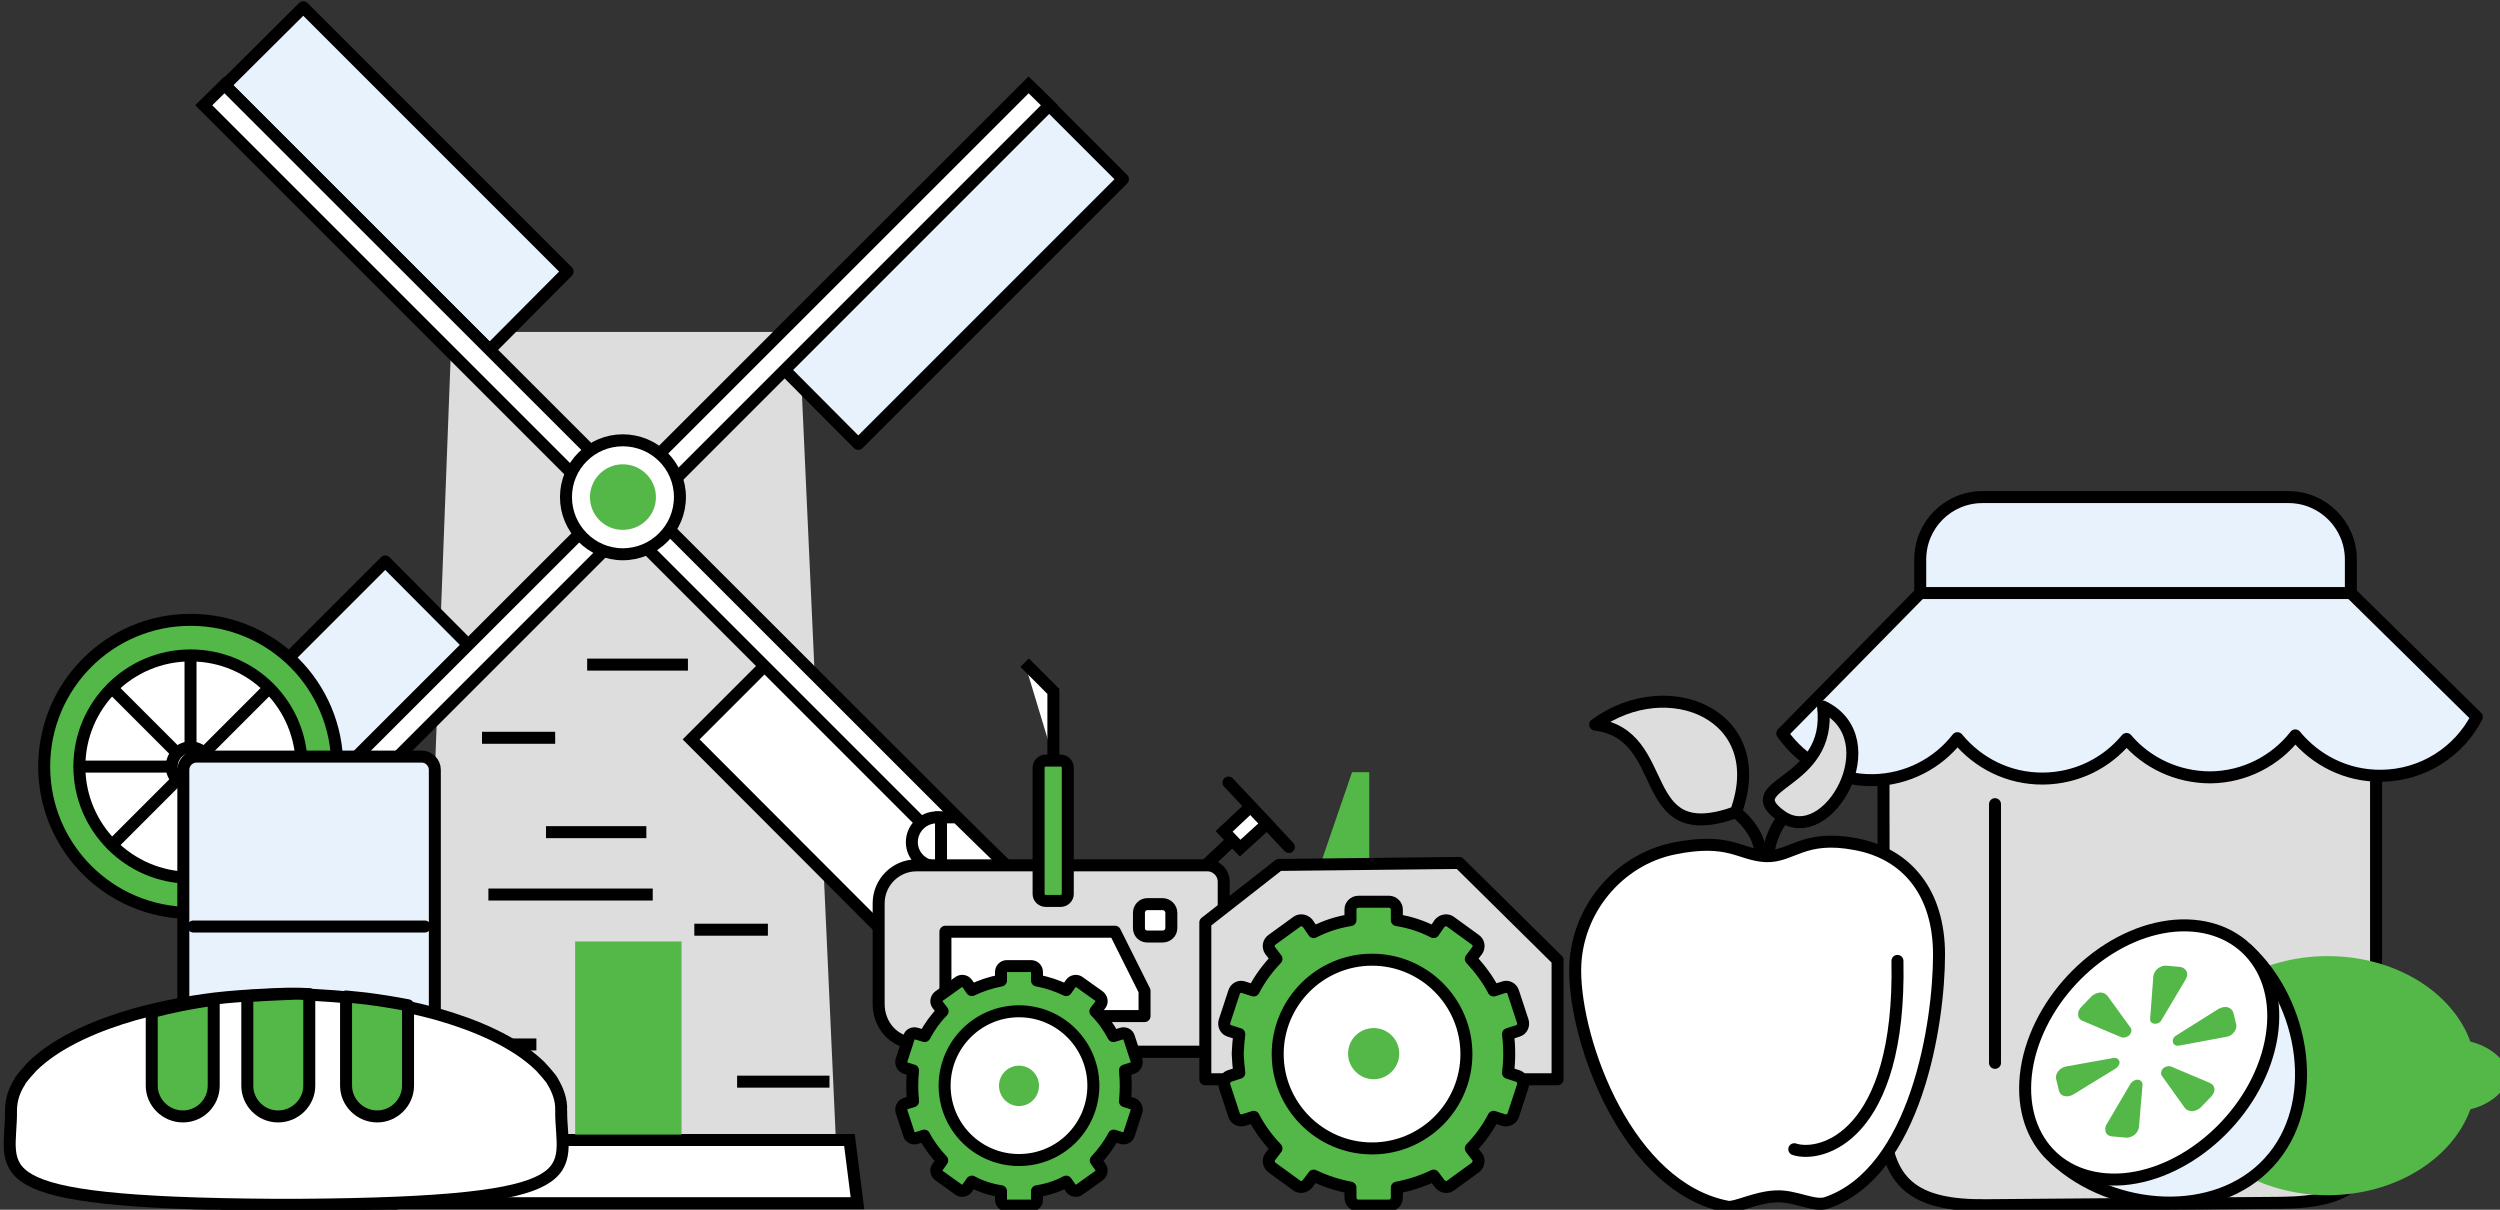 <?xml version="1.0" encoding="UTF-8" standalone="no"?>
<!-- Created with Inkscape (http://www.inkscape.org/) -->

<svg
   width="165.691mm"
   height="80.177mm"
   viewBox="0 0 165.691 80.177"
   version="1.1"
   id="svg5"
   xml:space="preserve"
   xmlns:inkscape="http://www.inkscape.org/namespaces/inkscape"
   xmlns:sodipodi="http://sodipodi.sourceforge.net/DTD/sodipodi-0.dtd"
   xmlns="http://www.w3.org/2000/svg"
   xmlns:svg="http://www.w3.org/2000/svg"><rect x="0" y="0" width="165.691" height="80.177" fill="#333333" stroke="none"/><sodipodi:namedview
     id="namedview7"
     pagecolor="#ffffff"
     bordercolor="#999999"
     borderopacity="1"
     inkscape:showpageshadow="0"
     inkscape:pageopacity="0"
     inkscape:pagecheckerboard="0"
     inkscape:deskcolor="#d1d1d1"
     inkscape:document-units="mm"
     showgrid="false" /><defs
     id="defs2" /><g
     inkscape:label="Layer 1"
     inkscape:groupmode="layer"
     id="layer1"
     transform="translate(-11.624,-102.993)"><g
       id="g2726"
       transform="matrix(0.265,0,0,0.265,-142.758,48.899)"><g
         id="_Artboards_" /><g
         id="refs" /><g
         id="Layer 3"><g
           id="g1769"><g
             id="g1715"
             transform="translate(-221.028,-1051.875)"
             style="fill:#fafafa;fill-opacity:1"><g
               id="g1699"
               style="fill:#fafafa;fill-opacity:1"><rect
                 style="font-variation-settings:normal;opacity:1;vector-effect:none;fill:#fafafa;fill-opacity:1;fill-rule:evenodd;stroke:none;stroke-width:3;stroke-linecap:round;stroke-linejoin:round;stroke-miterlimit:4;stroke-dasharray:none;stroke-dashoffset:0;stroke-opacity:1;-inkscape-stroke:none;paint-order:normal;stop-color:#000000;stop-opacity:1"
                 id="rect3442"
                 width="773.561"
                 height="547.379"
                 x="-37.381"
                 y="565.202" /></g></g><g
             id="g3550"><g
               id="g1414"
               transform="translate(402.324,9.249)"><path
                 id="path1408"
                 class="s10"
                 d="m 774.5,472.3 c 0.2,17.8 -5.9,23.2 -23.7,23.4 l -73.8,0.6 c -17.8,0.2 -25.5,-5.2 -25.6,-22.9 l -0.1,-93.3 c -0.2,-17.8 14.1,-32.3 31.9,-32.4 l 58.8,-0.5 c 17.8,-0.2 32.3,14.1 32.5,31.8 z" /><path
                 id="path1410"
                 class="s9"
                 d="m 768.2,343.2 v -8.4 c 0,-8.6 -7,-15.6 -15.6,-15.6 h -76.5 c -8.7,0 -15.6,7 -15.6,15.6 v 8.4 L 626,378.3 c 5,7.1 13.2,11.8 22.6,11.7 8.6,-0.1 16.3,-4.2 21.2,-10.5 5.1,6.2 12.8,10.2 21.5,10.1 8.4,-0.1 15.8,-3.9 20.8,-9.9 5,5.9 12.6,9.6 21,9.6 8.6,-0.1 16.3,-4.2 21.2,-10.5 5.1,6.2 12.8,10.2 21.5,10.1 10.4,-0.1 19.4,-6 23.9,-14.7 z" /><path
                 id="path1412"
                 class="s8"
                 d="M 660.5,343.2 H 768.2" /></g><g
               id="g1418"
               transform="translate(402.324,7.249)"><path
                 id="path1416"
                 class="s5"
                 d="m 717.1,465.9 c 0,-4.1 5,-7.6 9.5,-8.5 4.6,-12.4 18.9,-21.4 35.8,-21.4 16.9,0 31.2,9 35.7,21.4 4.4,1 9.3,4.4 9.3,8.5 0,4 -4.9,7.4 -9.3,8.4 -4.5,12.4 -18.8,21.5 -35.7,21.5 -16.9,0 -31.2,-9.1 -35.8,-21.4 -4.5,-1 -9.5,-4.4 -9.5,-8.5 z"
                 style="fill:#54b848;fill-opacity:1" /></g><g
               id="g1591"
               transform="translate(398.324,9.249)"><path
                 id="path1579"
                 class="s8"
                 d="m 669.2,433.6 c 0,17.1 -5.7,54.4 -28.1,62.1 -3.2,1.1 -7.9,-1.9 -12.8,-1.6 -4.9,0.2 -10,2.9 -11.9,2.6 -25,-4.7 -38.2,-40.9 -38.2,-59.1 0,-14.9 10.8,-27.7 24.7,-30.5 13.8,-2.8 16.3,1.5 22.9,1.9 6.6,0.3 9.4,-5.5 22.5,-3 13.1,2.4 20.9,12.4 20.9,27.6 z" /><path
                 id="path1581"
                 class="s10"
                 d="m 583.2,376.1 c 19.7,2.5 9.6,31.1 35.2,21.9 8.9,-24.3 -17,-35.2 -35.2,-21.9 z" /><path
                 id="path1583"
                 class="s10"
                 d="m 629.8,399 c 11.6,8.2 27.1,-19.3 10.4,-27.4 2.4,19.9 -22.1,19.1 -10.4,27.4 z" /><path
                 id="path1585"
                 class="s11"
                 d="m 618.4,398 c 2.8,2.2 6.1,6.1 6.2,10.9" /><path
                 id="path1587"
                 class="s11"
                 d="m 630.3,399.5 c -2.2,2.1 -4,7.4 -3.8,10.1" /><path
                 id="path1589"
                 class="s15"
                 d="m 633,482.3 c 6.6,2.2 26.7,-3 25.8,-47.1" /></g><path
               id="path1631"
               class="s8"
               d="m 838.824,369.849 7.2,7.2 v 16.6" /><g
               id="g1663"
               transform="translate(402.324,5.249)"><path
                 id="path1645"
                 class="s9"
                 d="m 742.4,436.4 c 14.4,13.3 18.6,38.8 5.3,53.2 -13.3,14.5 -39.1,12.5 -53.5,-0.8 z" /><path
                 id="path1647"
                 class="s8"
                 d="m 748.1,459.6 c -3.6,17.5 -20.1,32.8 -36.8,34.2 -16.8,1.3 -27.4,-11.7 -23.9,-29.2 3.6,-17.5 20.1,-32.8 36.8,-34.2 16.8,-1.3 27.5,11.7 23.9,29.2 z" /><g
                 id="g1661"
                 style="fill:#54b848;fill-opacity:1"><path
                   id="path1649"
                   class="s5"
                   d="m 703.3,448.1 c 0.6,-0.6 1.4,-0.9 2.2,-1 0.7,0 1.4,0.3 1.8,0.8 l 5.8,8 c 0.4,0.5 0.2,1.3 -0.3,1.9 -0.6,0.5 -1.4,0.7 -2,0.5 l -9.7,-4.1 c -0.7,-0.3 -1.1,-0.8 -1.1,-1.5 -0.1,-0.7 0.2,-1.4 0.8,-2 z"
                   style="fill:#54b848;fill-opacity:1" /><path
                   id="path1651"
                   class="s5"
                   d="m 725.5,440.7 c 0.7,0.1 1.3,0.5 1.6,1.1 0.3,0.6 0.2,1.3 -0.2,2 l -6,10.1 c -0.3,0.7 -1.1,1.1 -1.8,1 -0.7,0 -1.2,-0.6 -1.1,-1.2 l 0.8,-10.7 c 0.1,-0.7 0.5,-1.4 1.1,-1.9 0.7,-0.5 1.5,-0.8 2.2,-0.7 z"
                   style="fill:#54b848;fill-opacity:1" /><path
                   id="path1653"
                   class="s5"
                   d="m 739.5,455 c 0.2,0.6 0,1.4 -0.5,2 -0.5,0.7 -1.2,1.1 -2,1.2 l -11.8,2.2 c -0.7,0.1 -1.4,-0.2 -1.5,-0.9 -0.2,-0.6 0.2,-1.3 0.9,-1.7 l 10.5,-6.6 c 0.8,-0.4 1.6,-0.6 2.3,-0.4 0.7,0.2 1.2,0.7 1.4,1.3 z"
                   style="fill:#54b848;fill-opacity:1" /><path
                   id="path1655"
                   class="s5"
                   d="m 730.7,475.8 c -0.6,0.6 -1.4,0.9 -2.1,1 -0.8,0 -1.5,-0.3 -1.9,-0.8 l -5.8,-8.1 c -0.3,-0.5 -0.2,-1.2 0.3,-1.8 0.6,-0.5 1.4,-0.7 2,-0.5 l 9.7,4.1 c 0.7,0.3 1.1,0.8 1.2,1.5 0,0.7 -0.3,1.4 -0.9,2 z"
                   style="fill:#54b848;fill-opacity:1" /><path
                   id="path1657"
                   class="s5"
                   d="m 708.6,483.1 c -0.8,0 -1.4,-0.4 -1.7,-1 -0.2,-0.6 -0.2,-1.4 0.2,-2 l 6,-10.2 c 0.4,-0.6 1.1,-1 1.8,-1 0.8,0.1 1.2,0.6 1.2,1.3 l -0.9,10.6 c -0.1,0.7 -0.5,1.4 -1.1,1.9 -0.7,0.5 -1.5,0.8 -2.2,0.7 z"
                   style="fill:#54b848;fill-opacity:1" /><path
                   id="path1659"
                   class="s5"
                   d="m 694.5,468.8 c -0.2,-0.6 0,-1.3 0.5,-2 0.5,-0.6 1.2,-1.1 2,-1.2 l 11.7,-2.1 c 0.8,-0.2 1.4,0.2 1.6,0.8 0.2,0.6 -0.2,1.3 -0.9,1.8 l -10.6,6.5 c -0.7,0.4 -1.5,0.6 -2.2,0.4 -0.7,-0.1 -1.2,-0.6 -1.4,-1.3 z"
                   style="fill:#54b848;fill-opacity:1" /></g></g><path
               id="path1665"
               class="s15"
               d="m 1081.524,405.249 v 64.7" /><g
               id="g1669"
               transform="translate(570.324,9.249)"><path
                 id="path1667"
                 class="s0"
                 d="M 221.3,480 H 117.5 l 7.7,-202.1 h 86.9 z" /></g><g
               id="g1679"
               transform="translate(570.324,9.249)"><path
                 id="path1671"
                 class="s8"
                 d="m 251.2,446 -66.1,-66.2 18.7,-18.7 66.2,66.2 z" /><path
                 id="path1673"
                 class="s9"
                 d="m 134.7,282.4 -66.2,-66.2 19.6,-19.5 66.1,66.1 z" /><path
                 id="path1675"
                 class="s9"
                 d="m 293.1,239.7 -66.2,66.2 -21.3,-21.4 66.1,-66.2 z" /><path
                 id="path1677"
                 class="s9"
                 d="M 129.5,356.3 63.3,422.4 42.4,401.5 108.6,335.3 Z" /></g><g
               id="g1683"
               transform="translate(570.324,9.249)"><path
                 id="path1681"
                 class="s8"
                 d="M 274.7,221.2 68.4,427.5 63.2,422.3 269.5,216.1 Z" /></g><g
               id="g1687"
               transform="translate(570.324,9.249)"><path
                 id="path1685"
                 class="s8"
                 d="M 269.5,427.5 63.2,221.2 l 5.2,-5.1 206.3,206.2 z" /></g><path
               id="path1689"
               class="s8"
               d="m 182.3,319.2 c 0,7.9 -6.4,14.3 -14.3,14.3 -7.8,0 -14.2,-6.4 -14.2,-14.3 0,-7.9 6.4,-14.2 14.2,-14.2 7.9,0 14.3,6.3 14.3,14.2 z"
               transform="translate(570.324,9.249)" /><path
               id="path1691"
               class="s5"
               d="m 176.3,319.2 c 0,4.6 -3.7,8.2 -8.3,8.2 -4.5,0 -8.2,-3.6 -8.2,-8.2 0,-4.5 3.7,-8.2 8.2,-8.2 4.6,0 8.3,3.7 8.3,8.2 z"
               style="fill:#54b848;fill-opacity:1"
               transform="translate(570.324,9.249)" /><path
               id="path1693"
               class="s8"
               d="M 226.7,495.8 H 112.2 l 2,-15.8 h 110.5 z"
               transform="translate(570.324,9.249)" /><g
               id="g1697"
               style="fill:#54b848;fill-opacity:1"
               transform="translate(570.324,-7.91)"><path
                 id="path1695"
                 class="s2"
                 d="m 182.7,495.8 h -26.6 v -48.3 h 26.6 z"
                 style="fill:#54b848;fill-opacity:1" /></g><path
               id="path1701"
               class="s8"
               d="m 134.4,418.6 h 41.1"
               transform="translate(570.324,9.249)" /><path
               id="path1703"
               class="s8"
               d="m 148.8,403 h 25.1"
               transform="translate(570.324,9.249)" /><path
               id="path1705"
               class="s8"
               d="m 159.1,361.1 h 25.2"
               transform="translate(570.324,9.249)" /><path
               id="path1707"
               class="s8"
               d="m 185.9,427.4 h 18.4"
               transform="translate(570.324,9.249)" /><path
               id="path1709"
               class="s8"
               d="m 132.8,379.4 h 18.3"
               transform="translate(570.324,9.249)" /><path
               id="path1711"
               class="s8"
               d="m 128,456.1 h 18.4"
               transform="translate(570.324,9.249)" /><path
               id="path1713"
               class="s8"
               d="m 196.6,465.4 h 23.1"
               transform="translate(570.324,9.249)" /><g
               id="g1737"
               transform="translate(410.324,9.249)"><path
                 id="path1717"
                 class="s16"
                 d="m 256.6,386.6 c 0,20.2 -16.4,36.6 -36.7,36.6 -20.2,0 -36.6,-16.4 -36.6,-36.6 0,-20.3 16.4,-36.7 36.6,-36.7 20.3,0 36.7,16.4 36.7,36.7 z"
                 style="fill:#54b848;fill-opacity:1" /><path
                 id="path1719"
                 class="s13"
                 d="m 247.7,386.6 c 0,15.3 -12.4,27.8 -27.8,27.8 -15.3,0 -27.8,-12.5 -27.8,-27.8 0,-15.4 12.5,-27.8 27.8,-27.8 15.4,0 27.8,12.4 27.8,27.8 z" /><g
                 id="g1731"><path
                   id="path1721"
                   class="s13"
                   d="M 200.3,406.2 239.5,367" /><path
                   id="path1723"
                   class="s13"
                   d="M 219.9,414.3 V 358.9" /><path
                   id="path1725"
                   class="s13"
                   d="M 239.5,406.2 200.3,367" /><path
                   id="path1727"
                   class="s13"
                   d="M 247.6,386.6 H 192.2" /><path
                   id="path1729"
                   class="s13"
                   d="m 224.7,386.6 c 0,2.6 -2.2,4.7 -4.8,4.7 -2.6,0 -4.7,-2.1 -4.7,-4.7 0,-2.7 2.1,-4.8 4.7,-4.8 2.6,0 4.8,2.1 4.8,4.8 z" /></g><path
                 id="path1733"
                 class="s9"
                 d="m 281,483.1 c 0,7.3 -5.9,13.3 -13.3,13.3 h -36.3 c -7.4,0 -13.3,-6 -13.3,-13.3 v -95.7 c 0,-1.8 1.5,-3.3 3.3,-3.3 h 56.3 c 1.8,0 3.3,1.5 3.3,3.3 z" /><path
                 id="path1735"
                 class="s13"
                 d="m 220.6,426.6 h 57.9" /></g><g
               id="g1767"
               transform="translate(374.324,7.249)"><path
                 id="path1759"
                 class="s8"
                 d="m 348.6,474.6 c 0.1,-2.6 -0.8,-5 -2.1,-7.2 0,-0.4 -2.8,-3.5 -3.1,-3.8 -6.5,-6.4 -16.8,-10.5 -25.5,-13 q 0,0 0,0 c -6.1,-1.7 -12.9,-3.1 -20.2,-4 q 0,0 0,0 c -7.6,-0.9 -17.5,-1.2 -17.5,-1.2 -0.1,0 -10.6,0.3 -18.2,1.2 q 0,0 0,0 c -7.3,0.9 -14.1,2.3 -20.2,4 q 0,0 0,0 c -8.7,2.5 -19,6.6 -25.5,13 -0.3,0.3 -3.1,3.4 -3.1,3.8 -1.4,2.2 -2.2,4.6 -2.2,7.2 0.2,15.3 -9.7,23.1 65.8,23.6 0.9,0 5.2,0 6.1,0 75.5,-0.5 65.6,-8.3 65.7,-23.6 z" /><path
                 id="path1761"
                 class="s16"
                 d="m 254,476.1 c 4.3,0 7.7,-3.5 7.7,-7.7 v -21.5 c -5.5,0.8 -10.7,1.8 -15.5,3.1 v 18.4 c 0,4.2 3.5,7.7 7.8,7.7 z"
                 style="fill:#54b848;fill-opacity:1" /><path
                 id="path1763"
                 class="s16"
                 d="m 285.6,468.4 v -22.9 c -2.1,-0.1 -3.4,-0.1 -3.4,-0.1 -0.1,0 -6,0.2 -12.1,0.6 v 22.4 c 0,4.2 3.4,7.7 7.7,7.7 4.3,0 7.8,-3.5 7.8,-7.7 z"
                 style="fill:#54b848;fill-opacity:1" /><path
                 id="path1765"
                 class="s16"
                 d="m 302.6,476.1 c 4.2,0 7.7,-3.5 7.7,-7.7 v -20.1 q -5.1,-1 -10.6,-1.7 0,0 0,0 c -1.6,-0.2 -3.2,-0.3 -4.9,-0.5 v 22.3 c 0,4.2 3.5,7.7 7.8,7.7 z"
                 style="fill:#54b848;fill-opacity:1" /></g><g
               id="g1629"
               transform="translate(402.324,9.249)"><path
                 id="path1593"
                 class="s15"
                 d="m 477.4,415.4 16.1,-15.1" /><path
                 id="path1595"
                 class="s8"
                 d="m 420.7,405.5 c 0,3.4 -2.8,6.1 -6.2,6.1 -3.4,0 -6.2,-2.7 -6.2,-6.1 0,-3.4 2.8,-6.2 6.2,-6.2 3.4,0 6.2,2.8 6.2,6.2 z" /><path
                 id="path1597"
                 class="s8"
                 d="m 415.6,399.3 h 4 l 12.9,12.6 -16.9,-0.1 z" /><path
                 id="path1599"
                 class="s8"
                 d="m 490.4,407 -4,-4.2 6.6,-6.2 4.1,4.3 z" /><path
                 id="path1601"
                 class="s2"
                 d="m 510.4,411.3 8,-23.3 h 4.3 v 23.3 z"
                 style="fill:#54b848;fill-opacity:1" /><path
                 id="path1603"
                 class="s8"
                 d="m 496.7,431.3 h -13.3 l -69.8,-9.9 v 36.5 h 83.1 z" /><path
                 id="path1605"
                 fill-rule="evenodd"
                 class="s10"
                 d="m 491.5,453.2 c 1.4,0 2.4,1.1 2.4,2.4 0,1.3 -1,2.3 -2.4,2.3 h -77.1 c -1.3,0 -2.3,-0.9 -2.4,-2.1 h -2.5 c -5.7,0 -9.5,-4.6 -9.5,-9.8 v -25.2 c 0,-5.2 4.2,-9.5 9.5,-9.5 h 72.7 c 2.2,0 4.1,1.8 4.1,4.1 v 27.5 z m -25,-10.5 -7.4,-14.8 c -6.3,0 -42.4,0 -42.4,0 0,15 0,11.4 0,21.1 h 49.8 z" /><path
                 id="path1607"
                 class="s10"
                 d="m 481.7,425.6 v 39.2 h 88.1 V 435 l -24.6,-24.3 -45.1,0.5 z" /><path
                 id="path1609"
                 fill-rule="evenodd"
                 class="s16"
                 d="m 558.7,473.8 c -0.3,1 -1.4,1.5 -2.4,1.2 l -2.5,-0.8 c -1.5,2.9 -3.4,5.5 -5.7,7.9 l 1.6,2.1 c 0.6,0.8 0.4,2 -0.5,2.7 l -6.2,4.5 c -0.8,0.6 -2,0.4 -2.7,-0.5 l -1.5,-2 c -2.9,1.4 -6,2.4 -9.2,3 v 2.5 c 0,1.1 -0.9,2 -2,2 H 520 c -1.1,0 -2,-0.9 -2,-2 v -2.5 c -3.2,-0.6 -6.3,-1.6 -9.2,-3 l -1.5,2 c -0.7,0.9 -1.9,1.1 -2.7,0.5 l -6.2,-4.5 c -0.9,-0.7 -1.1,-1.9 -0.5,-2.7 l 1.6,-2.1 c -2.3,-2.4 -4.2,-5 -5.7,-7.9 l -2.5,0.8 c -1,0.3 -2.1,-0.2 -2.4,-1.2 l -2.4,-7.3 c -0.3,-1 0.2,-2.1 1.2,-2.5 l 2.5,-0.8 q -0.3,-2.3 -0.4,-4.8 0.1,-2.5 0.4,-4.9 l -2.5,-0.8 c -1,-0.3 -1.5,-1.4 -1.2,-2.4 l 2.4,-7.3 c 0.3,-1 1.4,-1.6 2.4,-1.2 l 2.5,0.8 c 1.5,-2.9 3.4,-5.5 5.7,-7.9 l -1.6,-2.1 c -0.6,-0.9 -0.4,-2.1 0.5,-2.7 l 6.2,-4.5 c 0.8,-0.6 2,-0.4 2.7,0.4 l 1.5,2.2 c 2.9,-1.5 6,-2.5 9.2,-3 v -2.7 c 0,-1 0.9,-1.9 2,-1.9 h 7.6 c 1.1,0 2,0.9 2,1.9 v 2.7 c 3.2,0.5 6.3,1.5 9.2,3 l 1.5,-2.2 c 0.7,-0.8 1.9,-1 2.7,-0.4 l 6.2,4.5 c 0.9,0.6 1.1,1.8 0.5,2.7 l -1.6,2.1 c 2.2,2.4 4.2,5 5.7,7.9 l 2.5,-0.8 c 1,-0.4 2.1,0.2 2.4,1.2 l 2.4,7.3 c 0.3,1 -0.2,2.1 -1.2,2.4 l -2.5,0.8 q 0.3,2.4 0.3,4.9 0,2.5 -0.3,4.8 l 2.5,0.8 c 1,0.4 1.5,1.5 1.2,2.5 z m -16.3,-15.5 c 0,-10.2 -8.3,-18.5 -18.6,-18.5 -10.2,0 -18.5,8.3 -18.5,18.5 0,10.3 8.3,18.6 18.5,18.6 10.3,0 18.6,-8.3 18.6,-18.6 z"
                 style="fill:#54b848;fill-opacity:1" /><path
                 id="path1611"
                 class="s8"
                 d="m 523.4,482.1 c -13,0 -23.6,-10.6 -23.6,-23.6 0,-13 10.6,-23.6 23.6,-23.6 13,0 23.6,10.6 23.6,23.6 0,13 -10.6,23.6 -23.6,23.6 z" /><path
                 id="path1613"
                 class="s2"
                 d="m 523.8,464.8 c -3.5,0 -6.4,-2.9 -6.4,-6.4 0,-3.6 2.9,-6.4 6.4,-6.4 3.5,0 6.4,2.8 6.4,6.4 0,3.5 -2.9,6.4 -6.4,6.4 z"
                 style="fill:#54b848;fill-opacity:1" /><path
                 id="path1615"
                 class="s16"
                 d="m 447.3,386.9 c 0,-1 -0.8,-1.8 -1.8,-1.8 h -3.7 c -1,0 -1.8,0.8 -1.8,1.8 v 31.6 c 0,0.9 0.8,1.7 1.8,1.7 h 3.7 c 1,0 1.8,-0.8 1.8,-1.7 z"
                 style="fill:#54b848;fill-opacity:1" /><path
                 id="path1617"
                 class="s15"
                 d="M 502.6,406.7 487.5,390.6" /><path
                 id="path1619"
                 class="s8"
                 d="m 471,421 h -3.8 c -1.2,0 -2.1,1 -2.1,2.2 v 3.8 c 0,1.2 0.9,2.1 2.1,2.1 h 3.8 c 1.2,0 2.2,-0.9 2.2,-2.1 v -3.8 c 0,-1.2 -1,-2.2 -2.2,-2.2 z" /><g
                 id="g1627"><path
                   id="path1621"
                   fill-rule="evenodd"
                   class="s16"
                   d="m 462.6,478.6 c -0.2,0.8 -1.1,1.2 -1.9,0.9 l -1.9,-0.6 c -1.2,2.3 -2.8,4.4 -4.5,6.2 l 1.2,1.7 c 0.5,0.6 0.3,1.6 -0.4,2.1 l -4.9,3.5 c -0.6,0.5 -1.6,0.4 -2.1,-0.3 l -1.2,-1.7 c -2.2,1.2 -4.7,2 -7.3,2.4 v 2.1 c 0,0.8 -0.6,1.5 -1.5,1.5 h -6 c -0.9,0 -1.5,-0.7 -1.5,-1.5 v -2.1 c -2.6,-0.4 -5.1,-1.2 -7.3,-2.4 l -1.2,1.7 c -0.5,0.7 -1.5,0.8 -2.1,0.3 l -4.9,-3.5 c -0.7,-0.5 -0.9,-1.5 -0.4,-2.1 l 1.2,-1.7 c -1.7,-1.8 -3.3,-3.9 -4.5,-6.2 l -1.9,0.6 c -0.8,0.3 -1.7,-0.1 -1.9,-0.9 l -1.9,-5.8 c -0.2,-0.8 0.2,-1.6 1,-1.9 l 1.9,-0.6 q -0.2,-1.9 -0.2,-3.8 0,-2 0.2,-3.9 l -1.9,-0.6 c -0.8,-0.3 -1.2,-1.1 -1,-1.9 l 1.9,-5.8 c 0.2,-0.8 1.1,-1.2 1.9,-0.9 l 2,0.6 c 1.2,-2.3 2.7,-4.4 4.5,-6.2 l -1.3,-1.7 c -0.5,-0.6 -0.3,-1.6 0.4,-2.1 l 4.9,-3.5 c 0.6,-0.5 1.6,-0.4 2.1,0.3 l 1.2,1.7 c 2.3,-1.1 4.7,-1.9 7.3,-2.4 V 438 c 0,-0.8 0.6,-1.5 1.5,-1.5 h 6 c 0.9,0 1.5,0.7 1.5,1.5 v 2.1 c 2.6,0.5 5,1.3 7.3,2.4 l 1.2,-1.7 c 0.5,-0.7 1.5,-0.8 2.1,-0.3 l 4.9,3.5 c 0.7,0.5 0.9,1.5 0.4,2.1 l -1.3,1.7 c 1.8,1.8 3.3,3.9 4.5,6.2 l 2,-0.6 c 0.8,-0.3 1.7,0.1 1.9,0.9 l 1.9,5.8 c 0.2,0.8 -0.2,1.6 -1,1.9 l -1.9,0.6 q 0.2,1.9 0.2,3.9 0,1.9 -0.2,3.8 l 1.9,0.6 c 0.8,0.3 1.2,1.1 1,1.9 z m -12.9,-12.2 c 0,-8 -6.5,-14.6 -14.6,-14.6 -8,0 -14.6,6.6 -14.6,14.6 0,8.1 6.6,14.7 14.6,14.7 8.1,0 14.6,-6.6 14.6,-14.7 z"
                   style="fill:#54b848;fill-opacity:1" /><path
                   id="path1623"
                   class="s8"
                   d="m 435.1,485 c -10.3,0 -18.6,-8.3 -18.6,-18.6 0,-10.2 8.3,-18.6 18.6,-18.6 10.3,0 18.6,8.4 18.6,18.6 0,10.3 -8.3,18.6 -18.6,18.6 z" /><path
                   id="path1625"
                   class="s2"
                   d="m 435.1,471.5 c -2.8,0 -5,-2.3 -5,-5.1 0,-2.7 2.2,-5 5,-5 2.8,0 5,2.3 5,5 0,2.8 -2.2,5.1 -5,5.1 z"
                   style="fill:#54b848;fill-opacity:1" /></g></g></g></g></g></g></g><style
     id="style191">
		.s0 { fill: #dddddd } 
		.s1 { fill: #474747 } 
		.s2 { fill: #3b94ec } 
		.s3 { fill: #7f7f7f } 
		.s4 { fill: #ffffff } 
		.s5 { fill: #3381e0 } 
		.s6 { fill: #bcbec0 } 
		.s7 { fill: none;stroke: #3381e0;stroke-width: 2 } 
		.s8 { fill: #ffffff;stroke: #000000;stroke-width: 3 } 
		.s9 { fill: #e8f2fc;stroke: #000000;stroke-linecap: round;stroke-linejoin: round;stroke-width: 3 } 
		.s10 { fill: #dddddd;stroke: #000000;stroke-linecap: round;stroke-linejoin: round;stroke-width: 3 } 
		.s11 { fill: none;stroke: #000000;stroke-width: 3 } 
		.s12 { fill: none;stroke: #000000;stroke-linecap: round;stroke-width: 3 } 
		.s13 { fill: #ffffff;stroke: #000000;stroke-linecap: round;stroke-linejoin: round;stroke-width: 3 } 
		.s14 { fill: none;stroke: #000000 } 
		.s15 { fill: #ffffff;stroke: #000000;stroke-linecap: round;stroke-width: 3 } 
		.s16 { fill: #3b94ec;stroke: #000000;stroke-linecap: round;stroke-linejoin: round;stroke-width: 3 } 
		.s17 { fill: none;stroke: #000000;stroke-linecap: round;stroke-linejoin: round;stroke-width: 3 } 
		.s18 { fill: #e8f2fc } 
	</style></svg>
